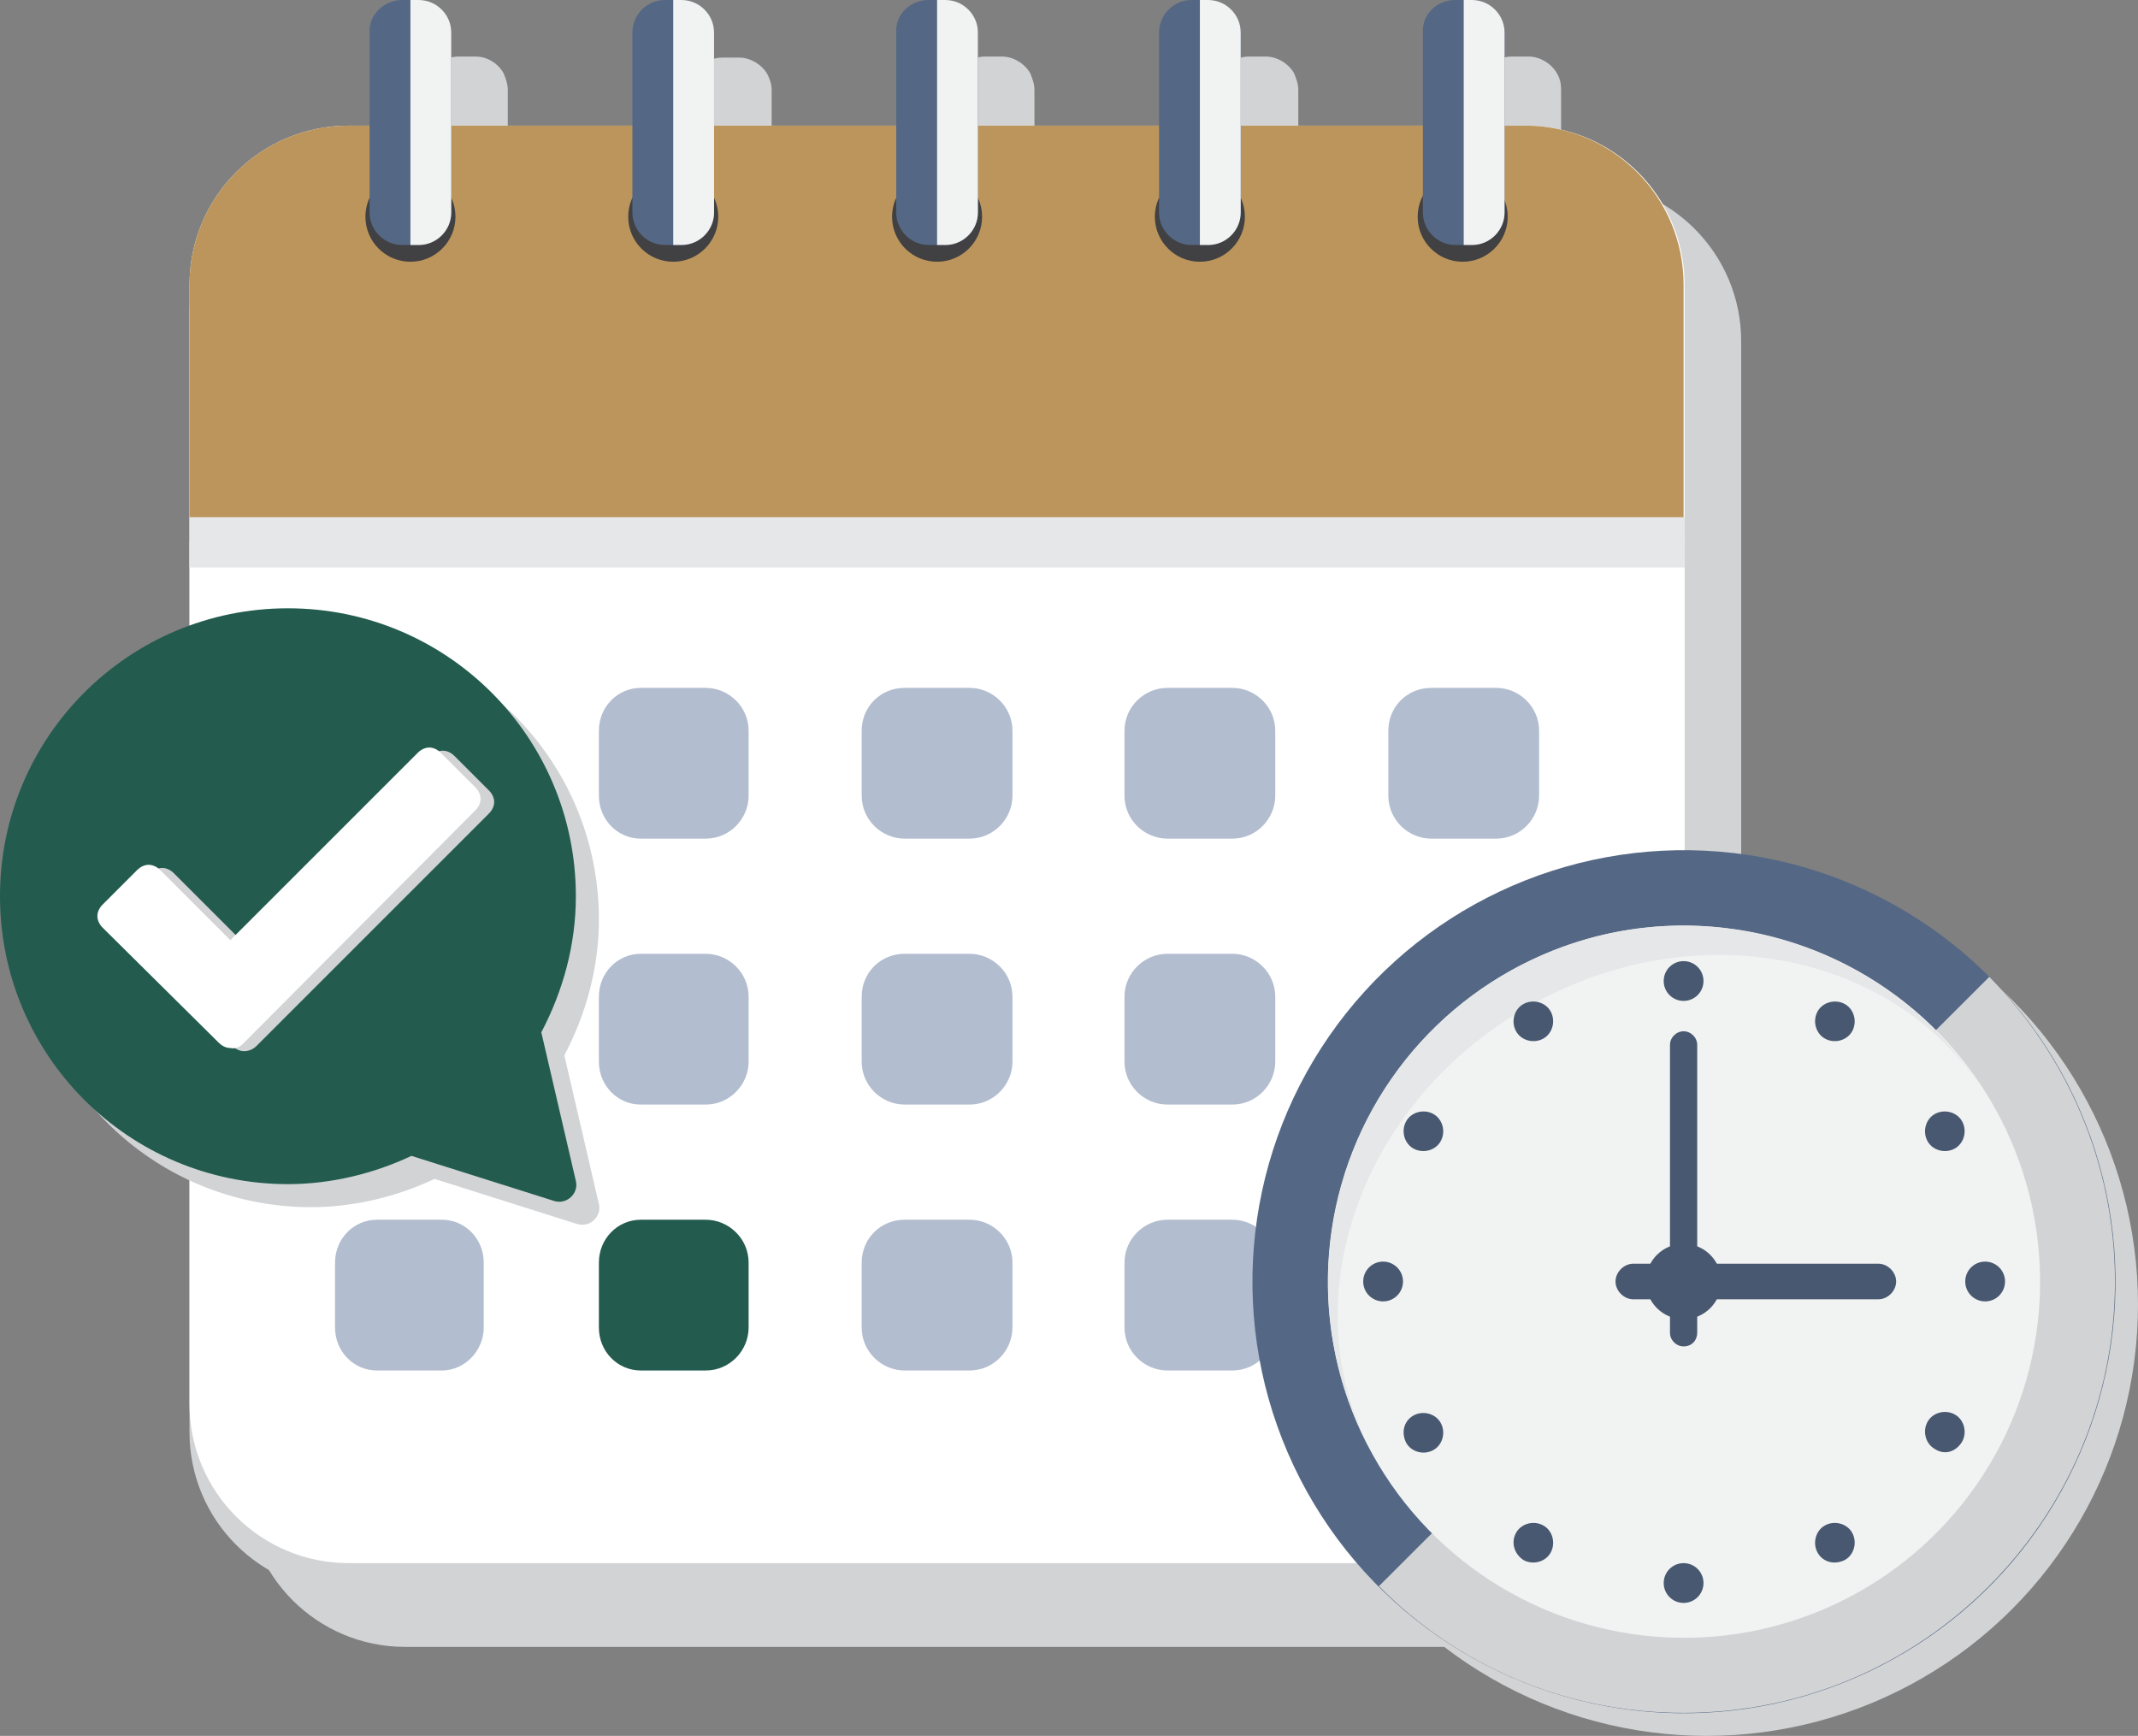 <?xml version="1.0" encoding="utf-8"?>
<!-- Generator: Adobe Illustrator 27.3.1, SVG Export Plug-In . SVG Version: 6.00 Build 0)  -->
<svg version="1.1" id="Capa_1" xmlns="http://www.w3.org/2000/svg" xmlns:xlink="http://www.w3.org/1999/xlink" x="0px" y="0px"
	 viewBox="0 0 204.2 165.8" style="enable-background:new 0 0 204.2 165.8;" xml:space="preserve">
<rect x="0" y="0" width="204.2" height="165.8" fill="#808080" stroke="none"/>
<style type="text/css">
	.st0{fill:#D1D3D4;}
	.st1{fill:#FFFFFF;}
	.st2{fill:#BC955C;}
	.st3{fill:#414042;}
	.st4{fill:#546885;}
	.st5{fill:#F1F2F2;}
	.st6{fill:#E6E7E8;}
	.st7{fill:#B2BDCF;}
	.st8{fill:#235B4E;}
	.st9{fill:#475870;}
</style>
<g>
	<g id="Capa_2_00000082342123448813550160000007845190023888411818_">
		<g id="Capa_1-2">
			<path class="st0" d="M151.1,17.4h-2V8.6c0-0.6-0.1-1.1-0.4-1.6c-0.5-0.9-1.6-1.6-2.7-1.6h-0.8h-0.8c-1.7,0-3.1,1.4-3.1,3.1v8.8
				H124V8.6c0-0.6-0.2-1.1-0.4-1.6c-0.5-0.9-1.6-1.6-2.7-1.6h-0.8h-0.8c-1.7,0-3.1,1.4-3.1,3.1v8.8H98.8V8.6c0-0.6-0.2-1.1-0.4-1.6
				c-0.5-0.9-1.6-1.6-2.7-1.6h-0.8h-0.8c-1.7,0-3.1,1.4-3.1,3.1v8.8H73.7V8.6c0-0.6-0.2-1.1-0.4-1.5c-0.5-0.9-1.6-1.6-2.7-1.6h-0.8
				H69c-1.7,0-3.1,1.4-3.1,3.1v8.8H48.5V8.6c0-0.6-0.2-1.1-0.4-1.6c-0.5-0.9-1.5-1.6-2.7-1.6h-0.8h-0.8c-1.7,0-3.1,1.4-3.1,3.1v8.8
				h-2c-8.4,0-15.2,6.8-15.2,15.2v109.6c0,8.4,6.8,15.2,15.2,15.2h112.4c8.4,0,15.2-6.8,15.2-15.2V32.6
				C166.3,24.2,159.5,17.4,151.1,17.4L151.1,17.4z"/>
			<path class="st0" d="M33.3,14.7h112.4c8.4,0,15.2,6.8,15.2,15.2v106.9c0,8.4-6.8,15.2-15.2,15.2H33.3c-8.4,0-15.2-6.8-15.2-15.2
				V29.9C18.1,21.5,24.9,14.7,33.3,14.7z"/>
			<path class="st1" d="M33.3,12h112.4c8.4,0,15.2,6.8,15.2,15.2v106.9c0,8.4-6.8,15.2-15.2,15.2H33.3c-8.4,0-15.2-6.8-15.2-15.2
				V27.2C18.1,18.8,24.9,12,33.3,12z"/>
			<path class="st2" d="M160.8,27.2v24.6H18.1V27.2c0-8.4,6.8-15.2,15.2-15.2h112.4C154,12,160.8,18.8,160.8,27.2z"/>
			<circle class="st3" cx="39.2" cy="20.7" r="4.3"/>
			<path class="st4" d="M38.4,0h1.6c1.7,0,3.1,1.4,3.1,3.1v17.2c0,1.7-1.4,3.1-3.1,3.1h-1.6c-1.7,0-3.1-1.4-3.1-3.1V3.1
				C35.2,1.4,36.7,0,38.4,0z"/>
			<path class="st5" d="M43.1,3.1v17.2c0,1.7-1.4,3.1-3.1,3.1h-0.8V0h0.8C41.7,0,43.1,1.4,43.1,3.1z"/>
			<circle class="st3" cx="64.3" cy="20.7" r="4.3"/>
			<path class="st4" d="M63.5,0h1.6c1.7,0,3.1,1.4,3.1,3.1v17.2c0,1.7-1.4,3.1-3.1,3.1h-1.6c-1.7,0-3.1-1.4-3.1-3.1V3.1
				C60.4,1.4,61.8,0,63.5,0z"/>
			<path class="st5" d="M68.2,3.1v17.2c0,1.7-1.4,3.1-3.1,3.1h-0.8V0h0.8C66.8,0,68.2,1.4,68.2,3.1z"/>
			<circle class="st3" cx="89.5" cy="20.7" r="4.3"/>
			<path class="st4" d="M88.7,0h1.6c1.7,0,3.1,1.4,3.1,3.1v17.2c0,1.7-1.4,3.1-3.1,3.1h-1.6c-1.7,0-3.1-1.4-3.1-3.1V3.1
				C85.5,1.4,86.9,0,88.7,0z"/>
			<path class="st5" d="M93.4,3.1v17.2c0,1.7-1.4,3.1-3.1,3.1h-0.8V0h0.8C92,0,93.4,1.4,93.4,3.1z"/>
			<circle class="st3" cx="114.6" cy="20.7" r="4.3"/>
			<path class="st4" d="M113.8,0h1.6c1.7,0,3.1,1.4,3.1,3.1v17.2c0,1.7-1.4,3.1-3.1,3.1h-1.6c-1.7,0-3.1-1.4-3.1-3.1V3.1
				C110.7,1.4,112.1,0,113.8,0z"/>
			<path class="st5" d="M118.5,3.1v17.2c0,1.7-1.4,3.1-3.1,3.1h-0.8V0h0.8C117.1,0,118.5,1.4,118.5,3.1z"/>
			<circle class="st3" cx="139.7" cy="20.7" r="4.3"/>
			<path class="st4" d="M139,0h1.6c1.7,0,3.1,1.4,3.1,3.1v17.2c0,1.7-1.4,3.1-3.1,3.1H139c-1.7,0-3.1-1.4-3.1-3.1V3.1
				C135.8,1.4,137.2,0,139,0z"/>
			<path class="st5" d="M143.7,3.1v17.2c0,1.7-1.4,3.1-3.1,3.1h-0.8V0h0.8C142.3,0,143.7,1.4,143.7,3.1z"/>
			<rect x="18.1" y="49.4" class="st6" width="142.8" height="2.4"/>
			<rect x="18.1" y="51.8" class="st6" width="142.8" height="2.4"/>
			<path class="st7" d="M36,65.7h6.2c2.2,0,4,1.8,4,4.1v6.2c0,2.2-1.8,4.1-4,4.1H36c-2.2,0-4-1.8-4-4.1v-6.2
				C32,67.5,33.8,65.7,36,65.7z"/>
			<path class="st7" d="M61.2,65.7h6.2c2.2,0,4.1,1.8,4.1,4.1v6.2c0,2.2-1.8,4.1-4.1,4.1h-6.2c-2.2,0-4-1.8-4-4.1v-6.2
				C57.2,67.5,59,65.7,61.2,65.7z"/>
			<path class="st7" d="M86.4,65.7h6.2c2.2,0,4.1,1.8,4.1,4.1v6.2c0,2.2-1.8,4.1-4.1,4.1h-6.2c-2.2,0-4.1-1.8-4.1-4.1v-6.2
				C82.3,67.5,84.1,65.7,86.4,65.7z"/>
			<path class="st7" d="M111.5,65.7h6.2c2.2,0,4.1,1.8,4.1,4.1v6.2c0,2.2-1.8,4.1-4.1,4.1h-6.2c-2.2,0-4.1-1.8-4.1-4.1v-6.2
				C107.4,67.5,109.3,65.7,111.5,65.7z"/>
			<path class="st7" d="M136.7,65.7h6.2c2.2,0,4.1,1.8,4.1,4.1v6.2c0,2.2-1.8,4.1-4.1,4.1h-6.2c-2.2,0-4.1-1.8-4.1-4.1v-6.2
				C132.6,67.5,134.4,65.7,136.7,65.7z"/>
			<path class="st7" d="M36,91.1h6.2c2.2,0,4,1.8,4,4.1v6.2c0,2.2-1.8,4.1-4,4.1H36c-2.2,0-4-1.8-4-4.1v-6.2
				C32,92.9,33.8,91.1,36,91.1z"/>
			<path class="st7" d="M61.2,91.1h6.2c2.2,0,4.1,1.8,4.1,4.1v6.2c0,2.2-1.8,4.1-4.1,4.1h-6.2c-2.2,0-4-1.8-4-4.1v-6.2
				C57.2,92.9,59,91.1,61.2,91.1z"/>
			<path class="st7" d="M86.4,91.1h6.2c2.2,0,4.1,1.8,4.1,4.1v6.2c0,2.2-1.8,4.1-4.1,4.1h-6.2c-2.2,0-4.1-1.8-4.1-4.1v-6.2
				C82.3,92.9,84.1,91.1,86.4,91.1z"/>
			<path class="st7" d="M111.5,91.1h6.2c2.2,0,4.1,1.8,4.1,4.1v6.2c0,2.2-1.8,4.1-4.1,4.1h-6.2c-2.2,0-4.1-1.8-4.1-4.1v-6.2
				C107.4,92.9,109.3,91.1,111.5,91.1z"/>
			<path class="st7" d="M136.7,91.1h6.2c2.2,0,4.1,1.8,4.1,4.1v6.2c0,2.2-1.8,4.1-4.1,4.1h-6.2c-2.2,0-4.1-1.8-4.1-4.1v-6.2
				C132.6,92.9,134.4,91.1,136.7,91.1z"/>
			<path class="st7" d="M36,116.5h6.2c2.2,0,4,1.8,4,4.1v6.2c0,2.2-1.8,4.1-4,4.1H36c-2.2,0-4-1.8-4-4.1v-6.2
				C32,118.3,33.8,116.5,36,116.5z"/>
			<path class="st8" d="M61.2,116.5h6.2c2.2,0,4.1,1.8,4.1,4.1v6.2c0,2.2-1.8,4.1-4.1,4.1h-6.2c-2.2,0-4-1.8-4-4.1v-6.2
				C57.2,118.3,59,116.5,61.2,116.5z"/>
			<path class="st7" d="M86.4,116.5h6.2c2.2,0,4.1,1.8,4.1,4.1v6.2c0,2.2-1.8,4.1-4.1,4.1h-6.2c-2.2,0-4.1-1.8-4.1-4.1v-6.2
				C82.3,118.3,84.1,116.5,86.4,116.5z"/>
			<path class="st7" d="M111.5,116.5h6.2c2.2,0,4.1,1.8,4.1,4.1v6.2c0,2.2-1.8,4.1-4.1,4.1h-6.2c-2.2,0-4.1-1.8-4.1-4.1v-6.2
				C107.4,118.3,109.3,116.5,111.5,116.5z"/>
			<path class="st7" d="M136.7,116.5h6.2c2.2,0,4.1,1.8,4.1,4.1v6.2c0,2.2-1.8,4.1-4.1,4.1h-6.2c-2.2,0-4.1-1.8-4.1-4.1v-6.2
				C132.6,118.3,134.4,116.5,136.7,116.5z"/>
			<circle class="st0" cx="163" cy="124.6" r="41.2"/>
			
				<ellipse transform="matrix(8.248055e-02 -0.997 0.997 8.248055e-02 25.541 272.642)" class="st4" cx="160.8" cy="122.4" rx="41.2" ry="41.2"/>
			<path class="st0" d="M202,122.4c0,22.7-18.4,41.2-41.2,41.2c-11.4,0-21.7-4.6-29.1-12.1L190,93.3
				C197.4,100.8,202,111.1,202,122.4z"/>
			
				<ellipse transform="matrix(8.248055e-02 -0.997 0.997 8.248055e-02 25.541 272.642)" class="st5" cx="160.8" cy="122.4" rx="34" ry="34"/>
			<path class="st6" d="M131.2,139.1c-9.1-16.2-3.5-36.7,12.6-46.1s36.7-3.9,46.2,12.1c-8.4-14.2-28.2-18.2-44.3-8.8
				C129.6,105.6,123.2,124.7,131.2,139.1z"/>
			<circle class="st9" cx="160.8" cy="93.7" r="1.9"/>
			<path class="st9" d="M148.1,96.6c0.5,0.9,0.2,2.1-0.7,2.6c-0.9,0.5-2.1,0.2-2.6-0.7c-0.5-0.9-0.2-2.1,0.7-2.6
				C146.4,95.4,147.6,95.7,148.1,96.6z"/>
			<path class="st9" d="M136.9,106.4c0.9,0.5,1.2,1.7,0.7,2.6c-0.5,0.9-1.7,1.2-2.6,0.7c-0.9-0.5-1.2-1.7-0.7-2.6
				C134.8,106.2,136,105.9,136.9,106.4z"/>
			<circle class="st9" cx="132.1" cy="122.4" r="1.9"/>
			<path class="st9" d="M135,135.2c0.9-0.5,2.1-0.2,2.6,0.7c0.5,0.9,0.2,2.1-0.7,2.6c-0.9,0.5-2.1,0.2-2.6-0.7
				C133.8,136.8,134.1,135.7,135,135.2z"/>
			<path class="st9" d="M144.8,146.4c0.5-0.9,1.7-1.2,2.6-0.7c0.9,0.5,1.2,1.7,0.7,2.6c-0.5,0.9-1.7,1.2-2.6,0.7
				C144.6,148.4,144.3,147.3,144.8,146.4z"/>
			<circle class="st9" cx="160.8" cy="151.2" r="1.9"/>
			<path class="st9" d="M173.6,148.3c-0.5-0.9-0.2-2.1,0.7-2.6c0.9-0.5,2.1-0.2,2.6,0.7c0.5,0.9,0.2,2.1-0.7,2.6
				C175.2,149.5,174.1,149.2,173.6,148.3z"/>
			<path class="st9" d="M184.8,138.4c-0.9-0.5-1.2-1.7-0.7-2.6c0.5-0.9,1.7-1.2,2.6-0.7s1.2,1.7,0.7,2.6
				C186.8,138.7,185.7,139,184.8,138.4z"/>
			<circle class="st9" cx="189.6" cy="122.4" r="1.9"/>
			<path class="st9" d="M186.7,109.7c-0.9,0.5-2.1,0.2-2.6-0.7c-0.5-0.9-0.2-2.1,0.7-2.6c0.9-0.5,2.1-0.2,2.6,0.7
				C187.9,108,187.6,109.2,186.7,109.7z"/>
			<path class="st9" d="M176.9,98.5c-0.5,0.9-1.7,1.2-2.6,0.7c-0.9-0.5-1.2-1.7-0.7-2.6c0.5-0.9,1.7-1.2,2.6-0.7
				C177.1,96.4,177.4,97.6,176.9,98.5z"/>
			<path class="st9" d="M160.8,128.6c-0.7,0-1.3-0.6-1.3-1.3V99.8c0-0.7,0.6-1.3,1.3-1.3s1.3,0.6,1.3,1.3v27.5
				C162.1,128,161.6,128.6,160.8,128.6z"/>
			<path class="st9" d="M179.4,124.1H156c-0.9,0-1.7-0.8-1.7-1.7s0.8-1.7,1.7-1.7h23.4c0.9,0,1.7,0.8,1.7,1.7
				S180.3,124.1,179.4,124.1z"/>
			<circle class="st9" cx="160.8" cy="122.4" r="3.6"/>
			<path class="st0" d="M57.2,115l-3.3-14.2c2.1-4,3.3-8.4,3.3-13c0-15.2-12.3-27.5-27.5-27.5S2.2,72.6,2.2,87.8
				s12.3,27.5,27.5,27.5c4.1,0,8.2-1,11.8-2.7l13.6,4.3C56.3,117.3,57.5,116.2,57.2,115L57.2,115z"/>
			<path class="st8" d="M55,112.8l-3.3-14.2c2.1-4,3.3-8.4,3.3-13c0-15.2-12.3-27.5-27.5-27.5S0,70.4,0,85.6s12.3,27.5,27.5,27.5
				c4.1,0,8.2-1,11.8-2.7l13.6,4.3C54.1,115.1,55.3,114,55,112.8L55,112.8z"/>
			<path class="st0" d="M23.3,100.4c-0.4,0-0.8-0.2-1.1-0.5L11.1,88.9c-0.3-0.3-0.5-0.7-0.5-1.1s0.2-0.8,0.5-1.1l3.3-3.3
				c0.3-0.3,0.7-0.5,1.1-0.5s0.8,0.2,1.1,0.5l6.7,6.7l17.9-17.9c0.3-0.3,0.7-0.5,1.1-0.5s0.8,0.2,1.1,0.5l3.3,3.3
				c0.3,0.3,0.5,0.7,0.5,1.1s-0.2,0.8-0.5,1.1L24.5,99.9C24.2,100.2,23.8,100.4,23.3,100.4L23.3,100.4z"/>
			<path class="st1" d="M22,100.1c-0.4,0-0.8-0.2-1.1-0.5L9.8,88.6c-0.3-0.3-0.5-0.7-0.5-1.1s0.2-0.8,0.5-1.1l3.3-3.3
				c0.3-0.3,0.7-0.5,1.1-0.5s0.8,0.2,1.1,0.5l6.7,6.7l17.9-17.9c0.3-0.3,0.7-0.5,1.1-0.5s0.8,0.2,1.1,0.5l3.3,3.3
				c0.3,0.3,0.5,0.7,0.5,1.1s-0.2,0.8-0.5,1.1L23.2,99.7C22.9,100,22.5,100.2,22,100.1L22,100.1z"/>
		</g>
	</g>
</g>
</svg>

